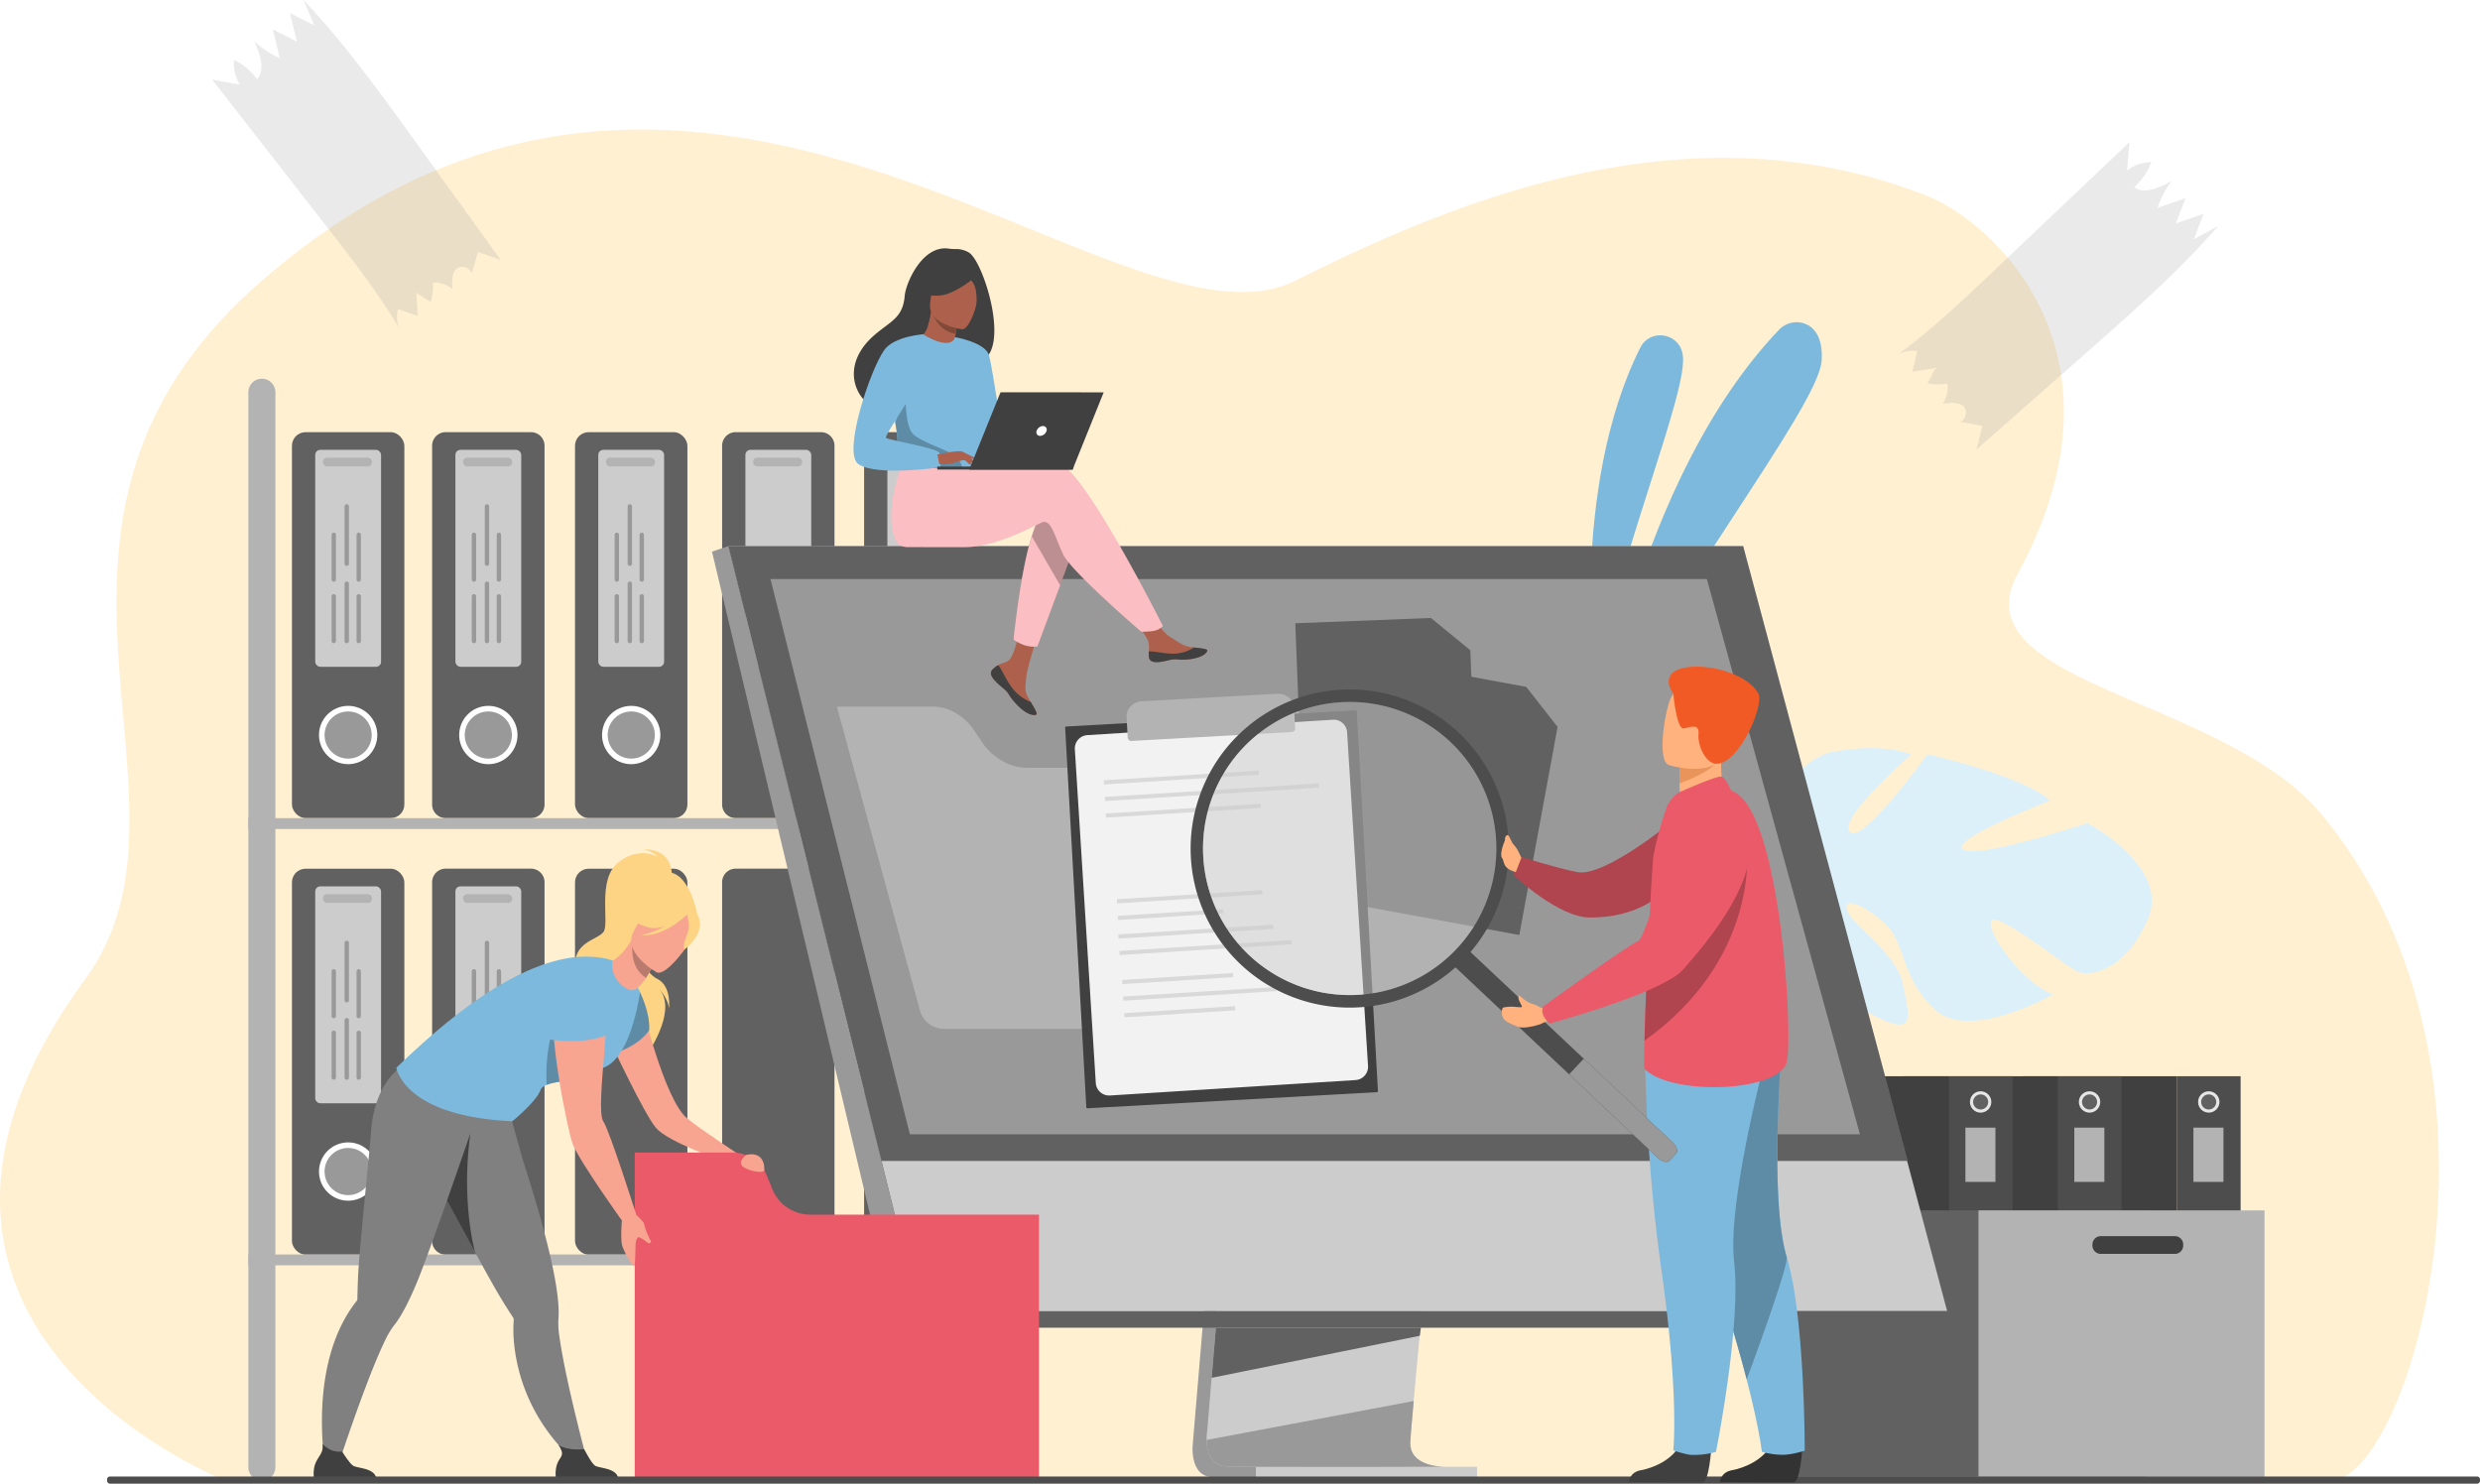 <svg xmlns="http://www.w3.org/2000/svg" viewBox="0 0 1556.55 931.25"><defs><style>.aff548da-e336-4df6-96f6-ead845c1b8de{fill:#fff0d2;}.b3209590-081a-4a0d-87e2-f8002be58ef2{fill:#7db9dc;}.b825889a-1e57-478c-8137-fc5d2b822cdb{fill:#616161;}.b5c16a70-2d3b-4c7f-8c32-c7c79e21e3db,.ebc68150-13e4-4a1e-803e-f1cee009debf{fill:#999;}.fb40f69c-d3f6-40b0-aed1-ce29791cfb20{fill:#fff;}.b175cb71-196e-4c65-b889-d397ca6631ed,.f84696aa-dc84-4177-89f2-6bde222aa187{fill:#ccc;}.af46e22b-b070-414e-936e-773a45267180{fill:#b3b3b3;}.a4527643-940c-49a9-8254-5bface9fadfb{fill:#dcf0fa;}.bda88bda-dbe0-4ecc-8e94-2f3ee21e516b{fill:#4d4d4d;}.acf366d0-7e12-45fb-81e0-51090b5c35a5{fill:#404040;}.bf311bfc-bc9e-4346-95a9-037615283554{fill:#e6e6e6;}.b1c398fd-b332-46be-8db0-edbd4879ab04{fill:#fcd484;}.e57fa15c-2a1e-41af-bfe4-a96eca284276{fill:#f7a491;}.a6fa1c9e-5fa3-4a6a-aaaf-725c96ac1a77{fill:#eb5a69;}.ec23a032-875c-4428-9729-8fcf6c16cc49{fill:gray;}.a8c8407e-0f41-48dc-8939-7564bb0d9119{fill:#5e8ba5;}.e167e206-fbca-40af-9723-c92c5d5deb68{fill:#b97b6d;}.aaa4ee62-0b36-486e-b407-9310cfc8ef1c{fill:#ad614c;}.a3b8d9b2-d584-400d-97ca-77d7bd4b641b{fill:#bc8f92;}.b2fd6c08-d044-4a2f-b4ae-1e760f6ca769{fill:#fabec3;}.a3afa01a-e47b-4e5c-806d-e5ae0d0e0675{fill:#824939;}.ea8c0784-67a3-4595-9554-69e1fe0cdef6{fill:#f2f2f2;}.b81c4870-7e94-4f1d-bc50-2071772dc743{fill:#d9d9d9;}.ec33e3f8-2f58-4dd1-8b02-c7107935cde2{fill:#b0444f;}.b81e2b12-b01f-41b0-8fba-3f55f6eb1bc1{fill:#333;}.ad8de2cb-ac25-42e6-b1d3-56892bd8ab07{fill:#ffb27d;}.aa344dcd-1f4b-4735-88ec-64eabf58ff87{fill:#e8945b;}.bedcf4ba-cbb4-4900-b518-ba50b8734dcd{fill:#f15a24;}.b175cb71-196e-4c65-b889-d397ca6631ed{opacity:0.5;}.ebc68150-13e4-4a1e-803e-f1cee009debf{opacity:0.2;}</style></defs><g id="a8ad8ad9-7f5c-4e4a-8c3a-39e513d62ebc" data-name="Ebene 2"><g id="a53df0c4-c4fa-4027-aa4e-3df6843d78f7" data-name="Ebene 4"><path class="aff548da-e336-4df6-96f6-ead845c1b8de" d="M1462.69,929.36c-82.82,0-1326.13.3-1326.83-1.86l-.12-.27a1.49,1.49,0,0,1-.12-.4c-.46-1.08-239.41-97.33-81.9-312.63,82.55-112.83-64.82-285.58,110.64-438,275-238.86,537.34,55.35,648.56,0,93.49-46.52,243.72-113.19,396.21-53.41,41.9,16.43,132.64,98.82,57.29,237.38C1228.77,429.41,1395.84,437.44,1457,511,1590,671.2,1512.21,929.36,1462.69,929.36Z"></path><path class="b3209590-081a-4a0d-87e2-f8002be58ef2" d="M1000.83,433.65s-16-126.47,28.69-215.46c5.93-11.82,23.48-9.61,26.42,3.29,0,.21.09.43.14.65C1060.73,244.24,1013.31,354.23,1000.83,433.65Z"></path><path class="b3209590-081a-4a0d-87e2-f8002be58ef2" d="M1002,470.71S1026.38,301.57,1116.56,207c5.5-5.77,14.72-6.47,20.69-1.19,3.88,3.44,6.78,9.6,6.1,20.52C1141.55,255.43,1044.76,376.11,1002,470.71Z"></path><rect class="b825889a-1e57-478c-8137-fc5d2b822cdb" x="183.24" y="271.27" width="70.55" height="242.23" rx="8.52" transform="translate(437.03 784.76) rotate(180)"></rect><path class="b5c16a70-2d3b-4c7f-8c32-c7c79e21e3db" d="M235.05,461.25a16.54,16.54,0,1,0-16.54,16.54A16.53,16.53,0,0,0,235.05,461.25Z"></path><path class="fb40f69c-d3f6-40b0-aed1-ce29791cfb20" d="M218.51,479.63a18.29,18.29,0,1,1,18.29-18.28A18.3,18.3,0,0,1,218.51,479.63Zm0-33.07a14.79,14.79,0,1,0,14.79,14.79A14.8,14.8,0,0,0,218.51,446.56Z"></path><rect class="f84696aa-dc84-4177-89f2-6bde222aa187" x="197.84" y="282.35" width="41.32" height="136.16" rx="3.15" transform="translate(437.01 700.86) rotate(180)"></rect><rect class="af46e22b-b070-414e-936e-773a45267180" x="202.69" y="287.28" width="30.79" height="5.46" rx="2.51" transform="translate(436.17 580.02) rotate(180)"></rect><path class="b5c16a70-2d3b-4c7f-8c32-c7c79e21e3db" d="M223.78,374.29v28.07a1.36,1.36,0,0,0,1.37,1.36h0a1.36,1.36,0,0,0,1.36-1.36V374.29a1.36,1.36,0,0,0-1.36-1.36h0A1.36,1.36,0,0,0,223.78,374.29Z"></path><path class="b5c16a70-2d3b-4c7f-8c32-c7c79e21e3db" d="M223.78,335.68v28.07a1.36,1.36,0,0,0,1.37,1.36h0a1.36,1.36,0,0,0,1.36-1.36V335.68a1.36,1.36,0,0,0-1.36-1.36h0A1.36,1.36,0,0,0,223.78,335.68Z"></path><path class="b5c16a70-2d3b-4c7f-8c32-c7c79e21e3db" d="M208.13,374.29v28.07a1.36,1.36,0,0,0,1.36,1.36h0a1.37,1.37,0,0,0,1.37-1.36V374.29a1.37,1.37,0,0,0-1.37-1.36h0A1.36,1.36,0,0,0,208.13,374.29Z"></path><path class="b5c16a70-2d3b-4c7f-8c32-c7c79e21e3db" d="M208.13,335.68v28.07a1.36,1.36,0,0,0,1.36,1.36h0a1.37,1.37,0,0,0,1.37-1.36V335.68a1.37,1.37,0,0,0-1.37-1.36h0A1.36,1.36,0,0,0,208.13,335.68Z"></path><path class="b5c16a70-2d3b-4c7f-8c32-c7c79e21e3db" d="M216.27,366.37v36a1.36,1.36,0,0,0,1.37,1.36h0a1.36,1.36,0,0,0,1.36-1.36v-36a1.36,1.36,0,0,0-1.36-1.36h0A1.36,1.36,0,0,0,216.27,366.37Z"></path><path class="b5c16a70-2d3b-4c7f-8c32-c7c79e21e3db" d="M216.27,317.83v36a1.36,1.36,0,0,0,1.37,1.36h0a1.36,1.36,0,0,0,1.36-1.36v-36a1.36,1.36,0,0,0-1.36-1.36h0A1.36,1.36,0,0,0,216.27,317.83Z"></path><path class="b825889a-1e57-478c-8137-fc5d2b822cdb" d="M279.75,271.27h53.5a8.53,8.53,0,0,1,8.53,8.53V505a8.52,8.52,0,0,1-8.52,8.52h-53.5a8.53,8.53,0,0,1-8.53-8.53V279.79A8.53,8.53,0,0,1,279.75,271.27Z" transform="translate(613 784.76) rotate(180)"></path><path class="b5c16a70-2d3b-4c7f-8c32-c7c79e21e3db" d="M323,461.25a16.54,16.54,0,1,0-16.54,16.54A16.54,16.54,0,0,0,323,461.25Z"></path><path class="fb40f69c-d3f6-40b0-aed1-ce29791cfb20" d="M306.5,479.63a18.29,18.29,0,1,1,18.29-18.28A18.31,18.31,0,0,1,306.5,479.63Zm0-33.07a14.79,14.79,0,1,0,14.78,14.79A14.81,14.81,0,0,0,306.5,446.56Z"></path><rect class="f84696aa-dc84-4177-89f2-6bde222aa187" x="285.83" y="282.35" width="41.32" height="136.16" rx="3.15" transform="translate(612.98 700.86) rotate(180)"></rect><rect class="af46e22b-b070-414e-936e-773a45267180" x="290.67" y="287.28" width="30.79" height="5.46" rx="2.51" transform="translate(612.14 580.02) rotate(180)"></rect><path class="b5c16a70-2d3b-4c7f-8c32-c7c79e21e3db" d="M311.77,374.29v28.07a1.36,1.36,0,0,0,1.36,1.36h0a1.36,1.36,0,0,0,1.37-1.36V374.29a1.36,1.36,0,0,0-1.37-1.36h0A1.36,1.36,0,0,0,311.77,374.29Z"></path><path class="b5c16a70-2d3b-4c7f-8c32-c7c79e21e3db" d="M311.77,335.68v28.07a1.36,1.36,0,0,0,1.36,1.36h0a1.36,1.36,0,0,0,1.37-1.36V335.68a1.36,1.36,0,0,0-1.37-1.36h0A1.36,1.36,0,0,0,311.77,335.68Z"></path><path class="b5c16a70-2d3b-4c7f-8c32-c7c79e21e3db" d="M296.11,374.29v28.07a1.36,1.36,0,0,0,1.37,1.36h0a1.36,1.36,0,0,0,1.36-1.36V374.29a1.36,1.36,0,0,0-1.36-1.36h0A1.36,1.36,0,0,0,296.11,374.29Z"></path><path class="b5c16a70-2d3b-4c7f-8c32-c7c79e21e3db" d="M296.11,335.68v28.07a1.36,1.36,0,0,0,1.37,1.36h0a1.36,1.36,0,0,0,1.36-1.36V335.68a1.36,1.36,0,0,0-1.36-1.36h0A1.36,1.36,0,0,0,296.11,335.68Z"></path><path class="b5c16a70-2d3b-4c7f-8c32-c7c79e21e3db" d="M304.26,366.37v36a1.36,1.36,0,0,0,1.36,1.36h0a1.36,1.36,0,0,0,1.37-1.36v-36a1.36,1.36,0,0,0-1.37-1.36h0A1.36,1.36,0,0,0,304.26,366.37Z"></path><path class="b5c16a70-2d3b-4c7f-8c32-c7c79e21e3db" d="M304.26,317.83v36a1.36,1.36,0,0,0,1.36,1.36h0a1.36,1.36,0,0,0,1.37-1.36v-36a1.36,1.36,0,0,0-1.37-1.36h0A1.36,1.36,0,0,0,304.26,317.83Z"></path><rect class="b825889a-1e57-478c-8137-fc5d2b822cdb" x="360.89" y="271.27" width="70.55" height="242.23" rx="8.52" transform="translate(792.34 784.76) rotate(180)"></rect><path class="b5c16a70-2d3b-4c7f-8c32-c7c79e21e3db" d="M412.7,461.25a16.54,16.54,0,1,0-16.53,16.54A16.53,16.53,0,0,0,412.7,461.25Z"></path><path class="fb40f69c-d3f6-40b0-aed1-ce29791cfb20" d="M396.17,479.63a18.29,18.29,0,1,1,18.29-18.28A18.31,18.31,0,0,1,396.17,479.63Zm0-33.07A14.79,14.79,0,1,0,411,461.35,14.81,14.81,0,0,0,396.17,446.56Z"></path><rect class="f84696aa-dc84-4177-89f2-6bde222aa187" x="375.5" y="282.35" width="41.32" height="136.16" rx="3.15" transform="translate(792.32 700.86) rotate(180)"></rect><rect class="af46e22b-b070-414e-936e-773a45267180" x="380.34" y="287.28" width="30.79" height="5.46" rx="2.51" transform="translate(791.48 580.02) rotate(180)"></rect><path class="b5c16a70-2d3b-4c7f-8c32-c7c79e21e3db" d="M401.44,374.29v28.07a1.36,1.36,0,0,0,1.36,1.36h0a1.36,1.36,0,0,0,1.37-1.36V374.29a1.36,1.36,0,0,0-1.37-1.36h0A1.36,1.36,0,0,0,401.44,374.29Z"></path><path class="b5c16a70-2d3b-4c7f-8c32-c7c79e21e3db" d="M401.44,335.68v28.07a1.36,1.36,0,0,0,1.36,1.36h0a1.36,1.36,0,0,0,1.37-1.36V335.68a1.36,1.36,0,0,0-1.37-1.36h0A1.36,1.36,0,0,0,401.44,335.68Z"></path><path class="b5c16a70-2d3b-4c7f-8c32-c7c79e21e3db" d="M385.78,374.29v28.07a1.36,1.36,0,0,0,1.37,1.36h0a1.36,1.36,0,0,0,1.36-1.36V374.29a1.36,1.36,0,0,0-1.36-1.36h0A1.36,1.36,0,0,0,385.78,374.29Z"></path><path class="b5c16a70-2d3b-4c7f-8c32-c7c79e21e3db" d="M385.78,335.68v28.07a1.36,1.36,0,0,0,1.37,1.36h0a1.36,1.36,0,0,0,1.36-1.36V335.68a1.36,1.36,0,0,0-1.36-1.36h0A1.36,1.36,0,0,0,385.78,335.68Z"></path><path class="b5c16a70-2d3b-4c7f-8c32-c7c79e21e3db" d="M393.93,366.37v36a1.36,1.36,0,0,0,1.36,1.36h0a1.36,1.36,0,0,0,1.37-1.36v-36a1.36,1.36,0,0,0-1.37-1.36h0A1.36,1.36,0,0,0,393.93,366.37Z"></path><path class="b5c16a70-2d3b-4c7f-8c32-c7c79e21e3db" d="M393.93,317.83v36a1.36,1.36,0,0,0,1.36,1.36h0a1.36,1.36,0,0,0,1.37-1.36v-36a1.36,1.36,0,0,0-1.37-1.36h0A1.36,1.36,0,0,0,393.93,317.83Z"></path><path class="b825889a-1e57-478c-8137-fc5d2b822cdb" d="M461.76,271.27h53.5a8.53,8.53,0,0,1,8.53,8.53V505a8.52,8.52,0,0,1-8.52,8.52h-53.5a8.52,8.52,0,0,1-8.52-8.52V279.79A8.52,8.52,0,0,1,461.76,271.27Z" transform="translate(977.02 784.76) rotate(180)"></path><rect class="f84696aa-dc84-4177-89f2-6bde222aa187" x="467.84" y="282.35" width="41.32" height="136.16" rx="3.15" transform="translate(977.01 700.86) rotate(180)"></rect><rect class="af46e22b-b070-414e-936e-773a45267180" x="472.69" y="287.28" width="30.79" height="5.46" rx="2.51" transform="translate(976.17 580.02) rotate(180)"></rect><path class="b825889a-1e57-478c-8137-fc5d2b822cdb" d="M550.88,271.27h53.5a8.53,8.53,0,0,1,8.53,8.53V505a8.52,8.52,0,0,1-8.52,8.52h-53.5a8.53,8.53,0,0,1-8.53-8.53V279.79A8.52,8.52,0,0,1,550.88,271.27Z" transform="translate(1155.26 784.76) rotate(180)"></path><rect class="f84696aa-dc84-4177-89f2-6bde222aa187" x="556.96" y="282.35" width="41.32" height="136.16" rx="3.15" transform="translate(1155.24 700.86) rotate(180)"></rect><rect class="af46e22b-b070-414e-936e-773a45267180" x="561.8" y="287.28" width="30.79" height="5.46" rx="2.51" transform="translate(1154.4 580.02) rotate(180)"></rect><rect class="b825889a-1e57-478c-8137-fc5d2b822cdb" x="183.24" y="545.25" width="70.55" height="242.23" rx="8.52" transform="translate(437.03 1332.73) rotate(180)"></rect><path class="b5c16a70-2d3b-4c7f-8c32-c7c79e21e3db" d="M235.05,735.23a16.54,16.54,0,1,0-16.54,16.54A16.53,16.53,0,0,0,235.05,735.23Z"></path><path class="fb40f69c-d3f6-40b0-aed1-ce29791cfb20" d="M218.51,753.62a18.29,18.29,0,1,1,18.29-18.29A18.31,18.31,0,0,1,218.51,753.62Zm0-33.08a14.79,14.79,0,1,0,14.79,14.79A14.8,14.8,0,0,0,218.51,720.54Z"></path><rect class="f84696aa-dc84-4177-89f2-6bde222aa187" x="197.84" y="556.33" width="41.32" height="136.16" rx="3.15" transform="translate(437.01 1248.82) rotate(180)"></rect><rect class="af46e22b-b070-414e-936e-773a45267180" x="202.69" y="561.26" width="30.79" height="5.46" rx="2.51" transform="translate(436.17 1127.98) rotate(180)"></rect><path class="b5c16a70-2d3b-4c7f-8c32-c7c79e21e3db" d="M223.78,648.28v28.06a1.37,1.37,0,0,0,1.37,1.37h0a1.37,1.37,0,0,0,1.36-1.37V648.28a1.36,1.36,0,0,0-1.36-1.37h0A1.37,1.37,0,0,0,223.78,648.28Z"></path><path class="b5c16a70-2d3b-4c7f-8c32-c7c79e21e3db" d="M223.78,609.66v28.07a1.37,1.37,0,0,0,1.37,1.37h0a1.37,1.37,0,0,0,1.36-1.37V609.66a1.36,1.36,0,0,0-1.36-1.36h0A1.36,1.36,0,0,0,223.78,609.66Z"></path><path class="b5c16a70-2d3b-4c7f-8c32-c7c79e21e3db" d="M208.13,648.28v28.06a1.37,1.37,0,0,0,1.36,1.37h0a1.38,1.38,0,0,0,1.37-1.37V648.28a1.37,1.37,0,0,0-1.37-1.37h0A1.36,1.36,0,0,0,208.13,648.28Z"></path><path class="b5c16a70-2d3b-4c7f-8c32-c7c79e21e3db" d="M208.13,609.66v28.07a1.37,1.37,0,0,0,1.36,1.37h0a1.38,1.38,0,0,0,1.37-1.37V609.66a1.37,1.37,0,0,0-1.37-1.36h0A1.36,1.36,0,0,0,208.13,609.66Z"></path><path class="b5c16a70-2d3b-4c7f-8c32-c7c79e21e3db" d="M216.27,640.36v36a1.37,1.37,0,0,0,1.37,1.37h0a1.37,1.37,0,0,0,1.36-1.37v-36a1.36,1.36,0,0,0-1.36-1.37h0A1.37,1.37,0,0,0,216.27,640.36Z"></path><path class="b5c16a70-2d3b-4c7f-8c32-c7c79e21e3db" d="M216.27,591.81v36a1.36,1.36,0,0,0,1.37,1.36h0A1.36,1.36,0,0,0,219,627.8v-36a1.36,1.36,0,0,0-1.36-1.36h0A1.36,1.36,0,0,0,216.27,591.81Z"></path><path class="b825889a-1e57-478c-8137-fc5d2b822cdb" d="M279.75,545.25h53.5a8.53,8.53,0,0,1,8.53,8.53V779a8.52,8.52,0,0,1-8.52,8.52h-53.5a8.53,8.53,0,0,1-8.53-8.53V553.77A8.52,8.52,0,0,1,279.75,545.25Z" transform="translate(613 1332.73) rotate(180)"></path><path class="b5c16a70-2d3b-4c7f-8c32-c7c79e21e3db" d="M323,735.23a16.54,16.54,0,1,0-16.54,16.54A16.54,16.54,0,0,0,323,735.23Z"></path><path class="fb40f69c-d3f6-40b0-aed1-ce29791cfb20" d="M306.5,753.62a18.29,18.29,0,1,1,18.29-18.29A18.32,18.32,0,0,1,306.5,753.62Zm0-33.08a14.79,14.79,0,1,0,14.78,14.79A14.81,14.81,0,0,0,306.5,720.54Z"></path><rect class="f84696aa-dc84-4177-89f2-6bde222aa187" x="285.83" y="556.33" width="41.32" height="136.16" rx="3.15" transform="translate(612.98 1248.82) rotate(180)"></rect><rect class="af46e22b-b070-414e-936e-773a45267180" x="290.67" y="561.26" width="30.79" height="5.46" rx="2.51" transform="translate(612.14 1127.98) rotate(180)"></rect><path class="b5c16a70-2d3b-4c7f-8c32-c7c79e21e3db" d="M311.77,648.28v28.06a1.37,1.37,0,0,0,1.36,1.37h0a1.37,1.37,0,0,0,1.37-1.37V648.28a1.37,1.37,0,0,0-1.37-1.37h0A1.36,1.36,0,0,0,311.77,648.28Z"></path><path class="b5c16a70-2d3b-4c7f-8c32-c7c79e21e3db" d="M311.77,609.66v28.07a1.37,1.37,0,0,0,1.36,1.37h0a1.37,1.37,0,0,0,1.37-1.37V609.66a1.36,1.36,0,0,0-1.37-1.36h0A1.36,1.36,0,0,0,311.77,609.66Z"></path><path class="b5c16a70-2d3b-4c7f-8c32-c7c79e21e3db" d="M296.11,648.28v28.06a1.37,1.37,0,0,0,1.37,1.37h0a1.37,1.37,0,0,0,1.36-1.37V648.28a1.36,1.36,0,0,0-1.36-1.37h0A1.37,1.37,0,0,0,296.11,648.28Z"></path><path class="b5c16a70-2d3b-4c7f-8c32-c7c79e21e3db" d="M296.11,609.66v28.07a1.37,1.37,0,0,0,1.37,1.37h0a1.37,1.37,0,0,0,1.36-1.37V609.66a1.36,1.36,0,0,0-1.36-1.36h0A1.36,1.36,0,0,0,296.11,609.66Z"></path><path class="b5c16a70-2d3b-4c7f-8c32-c7c79e21e3db" d="M304.26,640.36v36a1.37,1.37,0,0,0,1.36,1.37h0a1.37,1.37,0,0,0,1.37-1.37v-36a1.37,1.37,0,0,0-1.37-1.37h0A1.36,1.36,0,0,0,304.26,640.36Z"></path><path class="b5c16a70-2d3b-4c7f-8c32-c7c79e21e3db" d="M304.26,591.81v36a1.36,1.36,0,0,0,1.36,1.36h0A1.36,1.36,0,0,0,307,627.8v-36a1.36,1.36,0,0,0-1.37-1.36h0A1.36,1.36,0,0,0,304.26,591.81Z"></path><rect class="b825889a-1e57-478c-8137-fc5d2b822cdb" x="360.89" y="545.25" width="70.55" height="242.23" rx="8.52" transform="translate(792.34 1332.73) rotate(180)"></rect><path class="b825889a-1e57-478c-8137-fc5d2b822cdb" d="M461.76,545.25h53.5a8.53,8.53,0,0,1,8.53,8.53V779a8.52,8.52,0,0,1-8.52,8.52h-53.5a8.52,8.52,0,0,1-8.52-8.52V553.77a8.52,8.52,0,0,1,8.52-8.52Z" transform="translate(977.02 1332.73) rotate(180)"></path><path class="b825889a-1e57-478c-8137-fc5d2b822cdb" d="M550.88,545.25h53.5a8.53,8.53,0,0,1,8.53,8.53V779a8.52,8.52,0,0,1-8.52,8.52h-53.5a8.53,8.53,0,0,1-8.53-8.53V553.77A8.52,8.52,0,0,1,550.88,545.25Z" transform="translate(1155.26 1332.73) rotate(180)"></path><path class="af46e22b-b070-414e-936e-773a45267180" d="M164.36,929.38h0a8.49,8.49,0,0,1-8.48-8.49V246.2a8.48,8.48,0,0,1,8.48-8.48h0a8.47,8.47,0,0,1,8.48,8.48V920.89A8.48,8.48,0,0,1,164.36,929.38Z"></path><rect class="af46e22b-b070-414e-936e-773a45267180" x="155.88" y="513.53" width="490.1" height="6.81" transform="translate(801.86 1033.86) rotate(180)"></rect><rect class="af46e22b-b070-414e-936e-773a45267180" x="155.88" y="787.37" width="520.53" height="6.81" transform="translate(832.29 1581.55) rotate(180)"></rect><path class="a4527643-940c-49a9-8254-5bface9fadfb" d="M1199.58,473.56S1153,514,1161,522.21s48.68-48.81,48.68-48.81,61,13.73,77,29.14c0,0-64.16,24.72-54.33,30.68s77.8-16.64,77.8-16.64,51.94,27.48,38,60.08-36.36,36.73-44.4,33.09-50.66-38.3-54-31.82,18.68,38.45,38.89,46.27c0,0-52.89,30-74.6,9.16s-17.48-41.13-31.13-53.77-27.38-17.13-23.21-7.46,30.86,26.53,34.7,45.81,8.47,33-16.88,20.17-62.29-46.6-56.83-69.58c.24-1,.46-1.95.68-2.87a10.93,10.93,0,0,0-.68,2.87c-5.89-.84-20.78,5.58-31.77,10.85-1.75,1-4.3,2.26-7.88,3.9h0c-1.55.79-2.81,1.44-3.68,1.9-22.93,13.15-45.16,49.59-45.16,49.59l-5.65-2.43c16.19-41.66,56.08-54.82,56.08-54.82,29-12.51,43.52-32,43.52-32s-23.35-56.7,21.47-73.08C1147.65,472.47,1178.81,465.3,1199.58,473.56Z"></path><rect class="bda88bda-dbe0-4ecc-8e94-2f3ee21e516b" x="1366.22" y="675.51" width="40.07" height="129.29" transform="translate(2772.52 1480.3) rotate(180)"></rect><rect class="acf366d0-7e12-45fb-81e0-51090b5c35a5" x="1269.57" y="675.51" width="96.65" height="129.29" transform="translate(2635.8 1480.3) rotate(180)"></rect><path class="bf311bfc-bc9e-4346-95a9-037615283554" d="M1393,691.65a6.69,6.69,0,1,0-6.69,6.69A6.7,6.7,0,0,0,1393,691.65Z"></path><path class="b825889a-1e57-478c-8137-fc5d2b822cdb" d="M1391,691.65a4.73,4.73,0,1,0-4.73,4.73A4.73,4.73,0,0,0,1391,691.65Z"></path><rect class="af46e22b-b070-414e-936e-773a45267180" x="1376.69" y="707.77" width="18.85" height="34.05" transform="translate(2772.22 1449.59) rotate(180)"></rect><rect class="bda88bda-dbe0-4ecc-8e94-2f3ee21e516b" x="1291.46" y="675.51" width="40.08" height="129.29" transform="translate(2622.99 1480.3) rotate(180)"></rect><rect class="acf366d0-7e12-45fb-81e0-51090b5c35a5" x="1194.81" y="675.51" width="96.64" height="129.29" transform="translate(2486.27 1480.3) rotate(180)"></rect><path class="bf311bfc-bc9e-4346-95a9-037615283554" d="M1318.18,691.65a6.69,6.69,0,1,0-6.68,6.69A6.69,6.69,0,0,0,1318.18,691.65Z"></path><path class="b825889a-1e57-478c-8137-fc5d2b822cdb" d="M1316.23,691.65a4.73,4.73,0,1,0-4.73,4.73A4.73,4.73,0,0,0,1316.23,691.65Z"></path><rect class="af46e22b-b070-414e-936e-773a45267180" x="1301.92" y="707.77" width="18.85" height="34.05" transform="translate(2622.7 1449.59) rotate(180)"></rect><rect class="bda88bda-dbe0-4ecc-8e94-2f3ee21e516b" x="1223.1" y="675.51" width="40.08" height="129.29" transform="translate(2486.27 1480.3) rotate(180)"></rect><rect class="acf366d0-7e12-45fb-81e0-51090b5c35a5" x="1126.45" y="675.51" width="96.64" height="129.29" transform="translate(2349.55 1480.3) rotate(180)"></rect><path class="bf311bfc-bc9e-4346-95a9-037615283554" d="M1249.82,691.65a6.69,6.69,0,1,0-6.68,6.69A6.69,6.69,0,0,0,1249.82,691.65Z"></path><path class="b825889a-1e57-478c-8137-fc5d2b822cdb" d="M1247.87,691.65a4.73,4.73,0,1,0-4.73,4.73A4.73,4.73,0,0,0,1247.87,691.65Z"></path><rect class="af46e22b-b070-414e-936e-773a45267180" x="1233.56" y="707.77" width="18.85" height="34.05" transform="translate(2485.98 1449.59) rotate(180)"></rect><rect class="b825889a-1e57-478c-8137-fc5d2b822cdb" x="1120.43" y="759.7" width="226.43" height="167.29" transform="translate(2467.29 1686.69) rotate(180)"></rect><rect class="af46e22b-b070-414e-936e-773a45267180" x="1241.77" y="759.7" width="179.53" height="167.29" transform="translate(2663.07 1686.69) rotate(180)"></rect><path class="acf366d0-7e12-45fb-81e0-51090b5c35a5" d="M1318.52,775.86H1365a5.23,5.23,0,0,1,5.23,5.23v.68A5.24,5.24,0,0,1,1365,787h-46.5a5.23,5.23,0,0,1-5.23-5.23v-.68A5.23,5.23,0,0,1,1318.52,775.86Z" transform="translate(2683.54 1562.87) rotate(180)"></path><path class="b5c16a70-2d3b-4c7f-8c32-c7c79e21e3db" d="M779.37,541.06,748.74,905.14s-3.2,22.07,13.21,22.11c27,.06,134.35,0,134.35,0s-20.31-4.6-20.07-14.93C876.52,900.13,912,537.61,912,537.61Z"></path><path class="f84696aa-dc84-4177-89f2-6bde222aa187" d="M906.41,920.63c-5.31,0-109.25.19-135.53-.15-11.46-.14-13.47-10.18-13.56-16.68a32,32,0,0,1,.35-5.42l.79-9.46,2-24.12,1.8-21.31,2.3-27.38L766.53,793l21.76-258.7,132.65-3.44S906,682.56,895.41,793c-1.18,12.31-2.3,24.11-3.34,35.12-.33,3.52-.66,6.95-1,10.3-1,10.45-1.88,20-2.66,28.52-.41,4.46-.79,8.61-1.13,12.41-1.35,14.89-2.14,24.41-2.15,26.21a15.23,15.23,0,0,0,.25,3C887.59,920.1,904.41,920.63,906.41,920.63Z"></path><polygon class="f84696aa-dc84-4177-89f2-6bde222aa187" points="457.21 342.78 531.79 642.37 542 683.4 576.74 822.95 1222.12 822.95 1094.08 342.78 457.21 342.78"></polygon><polygon class="b5c16a70-2d3b-4c7f-8c32-c7c79e21e3db" points="457.2 342.78 446.87 346.22 563 833.37 576.74 822.95 457.2 342.78"></polygon><polygon class="b825889a-1e57-478c-8137-fc5d2b822cdb" points="563 833.37 1204.41 833.37 1222.12 822.95 576.74 822.95 563 833.37"></polygon><rect class="f84696aa-dc84-4177-89f2-6bde222aa187" x="788.24" y="920.63" width="138.88" height="6.6" transform="translate(1715.36 1847.86) rotate(180)"></rect><polygon class="b825889a-1e57-478c-8137-fc5d2b822cdb" points="891.82 833.37 891.1 838.41 760.49 864.8 762.29 843.49 763.14 833.37 891.82 833.37"></polygon><path class="b5c16a70-2d3b-4c7f-8c32-c7c79e21e3db" d="M906.41,920.63c-5.31,0-109.25.19-135.53-.15-11.46-.14-13.47-10.18-13.56-16.68l130-24.46c-1.35,14.89-2.14,24.41-2.15,26.21a15.23,15.23,0,0,0,.25,3C887.59,920.1,904.41,920.63,906.41,920.63Z"></path><polygon class="b825889a-1e57-478c-8137-fc5d2b822cdb" points="457.2 342.78 1094.08 342.78 1197.42 728.68 553.27 728.68 457.2 342.78"></polygon><polygon class="b5c16a70-2d3b-4c7f-8c32-c7c79e21e3db" points="1167.38 711.96 571.07 711.96 549.76 627.07 541.51 594.23 538.15 580.83 516.25 493.59 515.12 489.05 503.54 442.94 498.36 422.31 493.94 404.71 490.34 390.35 483.58 363.45 1071.3 363.45 1078.72 390.35 1082.67 404.71 1087.53 422.31 1093.21 442.94 1130.69 578.87 1130.69 578.87 1133.86 590.39 1135.34 595.74 1161.21 689.58 1167.38 711.96"></polygon><path class="b1c398fd-b332-46be-8db0-edbd4879ab04" d="M421.65,550.09s1.55-17-17.39-17c0,0,5.74,1.56,8.71,4.67,0,0-12.08-7.09-25.22,3.81s-5,38.22-9,43.41-19.56,6.23-17.66,23,49.4,37.79,46.35,51.67c0,0,18.62-27.37,5.31-39.86,0,0,6.49,6.11,7.15,13.38,0,0,1.76-14.18-7.27-18.72-8-4-14.53-18.7-13.83-21.32S421.65,550.09,421.65,550.09Z"></path><path class="e57fa15c-2a1e-41af-bfe4-a96eca284276" d="M403,631.48s14.15,58.53,28,70.23c8.35,7,33.17,23.17,33.17,23.17l-10.32,3.75S419.46,717,411.75,707.94s-28.81-54.47-28.81-54.47Z"></path><path class="a6fa1c9e-5fa3-4a6a-aaaf-725c96ac1a77" d="M484.7,746.28,481.37,738a23.36,23.36,0,0,0-21.66-14.6H398.38V928.52H652.11V762.36H508.53A25.71,25.71,0,0,1,484.7,746.28Z"></path><path class="ec23a032-875c-4428-9729-8fcf6c16cc49" d="M270,734.31c.12.22.25.46.39.69,3.09,5.38,10.19,18.56,18,33,3.7,6.85,7.57,14,11.25,20.68,6.33,11.58,12.09,21.88,15.45,27.33s5.94,9.43,7,11h0a2.64,2.64,0,0,1,.33,1.61,83.58,83.58,0,0,0,.22,14.51c4.72,46.95,36.37,72.11,36.37,72.11l9.42,1.39s-13.32-49.35-17.25-77.25a53.89,53.89,0,0,1-.72-11.06c.7-7.27-.59-17.94-3-30.19-4.35-21.77-12.32-48.49-19.25-69.88-.44-1.37-13.68-49.25-13.68-49.25-11.11,9.71-51.63,13.71-51.63,13.71S256,709.4,270,734.31Z"></path><path class="acf366d0-7e12-45fb-81e0-51090b5c35a5" d="M388.2,928.52H348.92s-.94-6,1.11-10.53c2-4.36,4.77-4.5.36-11.33,2.49,2.57,10.52,3.63,16.2,2.87.69,1.12,4.48,8.69,6.81,10.36C376,921.74,387.41,921.08,388.2,928.52Z"></path><path class="acf366d0-7e12-45fb-81e0-51090b5c35a5" d="M270,734.31c.12.22.25.46.39.69,3.09,5.38,19.84,36.31,27.66,50.73-9.07-37.29-2.76-74.58-2.76-74.58Z"></path><path class="b1c398fd-b332-46be-8db0-edbd4879ab04" d="M416.29,547.71c.26-1-22.44,10.25-23.59,11.53-10.64,11.81-7.61,27.21-1.51,27.36,3.9.1,3.14,6.59,3.14,6.59l43.52-18.41S432.61,544.23,416.29,547.71Z"></path><path class="a8c8407e-0f41-48dc-8939-7564bb0d9119" d="M401.67,622.69s6.62,13.22,5.79,24c0,0-8,12.6-28.69,15.79C378.77,662.44,396.58,622.68,401.67,622.69Z"></path><path class="ec23a032-875c-4428-9729-8fcf6c16cc49" d="M300.65,695.62l.13-7.35c-14.63,1.85-50.47-17.49-50.47-17.49S235,681,232.9,710.05c-1,14.2-7.5,74.25-8.21,92.18-.26,6.5-.35,11.13-.38,13v0a2.56,2.56,0,0,1-.62,1.51,83.37,83.37,0,0,0-7.93,12.16c-22.34,41.56-10.66,98-10.66,98l5.19-1.32s18.89-58.54,31.23-83.87a52.67,52.67,0,0,1,5.59-9.56c4.64-5.64,9.53-15.21,14.36-26.74C270.59,783.67,300.65,695.62,300.65,695.62Z"></path><path class="acf366d0-7e12-45fb-81e0-51090b5c35a5" d="M236.34,928.52H197.06s-.95-6,1.11-10.53c2-4.36,5-6.34,4.3-11.62,2.5,2.57,6.57,5.45,12.25,4.69.69,1.13,4.49,7.16,6.81,8.83C224.1,921.74,235.55,921.08,236.34,928.52Z"></path><path class="b3209590-081a-4a0d-87e2-f8002be58ef2" d="M376.12,670.88c-5.28.9.86,5.09-6.4,5.88-10.32,1.13-21,1.9-26.58,4.13-2,.81-3.4,1.81-3.82,3.1-2.42,7.28-17.76,19.79-17.76,19.79-68.41-3.11-72.81-33.6-72.81-33.6,44.39-43.12,82.16-66.62,113.38-69.53,7.59-.71,17.83.25,22.64,2.38,10.92,4.86,16.9,19.66,16.9,19.66S396.17,667.46,376.12,670.88Z"></path><path class="a8c8407e-0f41-48dc-8939-7564bb0d9119" d="M369.72,676.76c-10.32,1.13-21,1.9-26.58,4.13C340.86,646.77,357,621.11,357,621.11S367.46,663.85,369.72,676.76Z"></path><path class="e57fa15c-2a1e-41af-bfe4-a96eca284276" d="M378.64,615.34s-26-1.42-30.6,14.89,8.66,81.4,11.52,88.12C364.77,730.58,391,767,391,767l8.42-4.36s-16.9-53.33-20.68-58.61C372.85,695.76,386.41,622.43,378.64,615.34Z"></path><path class="e57fa15c-2a1e-41af-bfe4-a96eca284276" d="M399.45,762.65a37.31,37.31,0,0,1,3.92,4c1.75,2.13.21,2.9,5.23,12.57,0,0-.26,1.34-1.35,1.1s-4.87-4-6.81-3.73c0,0-1.39,1.14-1.54,4.93-.15,3.55-.16,11.39-.77,12.86s-5.13-6.17-7.35-11.7c-1.94-4.85,0-21.19,0-21.19Z"></path><path class="b3209590-081a-4a0d-87e2-f8002be58ef2" d="M342.92,652c.07.39,24.58,4.51,39.92-3.27,0,0,12.8-40.13-5.5-38.21s-29.14,7.69-29.6,16.45S342.92,652,342.92,652Z"></path><path class="e57fa15c-2a1e-41af-bfe4-a96eca284276" d="M384.18,605.84c.27,3.25.68,7.06,4.93,11.43,3.26,3.36,8,6,11.27,2.67a35.78,35.78,0,0,0,5.11-6.18c2.86-4.91,6.26-9.92,6.26-9.92L397.05,591l-.88-.77a37.44,37.44,0,0,1-10.95,12.43A3.43,3.43,0,0,0,384.18,605.84Z"></path><path class="e167e206-fbca-40af-9723-c92c5d5deb68" d="M411.75,603.84s-3.4,5-6.26,9.92c-9.13-5.63-9.14-17-8.44-22.81Z"></path><path class="e57fa15c-2a1e-41af-bfe4-a96eca284276" d="M412.16,610.29S390,598,397.87,584.25s10.36-24.52,24.86-17.22,14.21,14.11,12.69,19.32S418.13,613.15,412.16,610.29Z"></path><path class="b1c398fd-b332-46be-8db0-edbd4879ab04" d="M439.17,578.36c-1-6.08-4.11-6.66-6.26-6.25-8.2-13.56-21.59-8.27-21.59-8.27a30.16,30.16,0,0,1-17.48,10.51s2.57,4.79,13.18,7.75c3.24.91,6.92.36,10.47-.83a59.25,59.25,0,0,1-15.06,5.67c14,1.28,27.28-11.5,28.66-12.87.64,2,1.78,6.13,1.1,9.16-.92,4.12-4.58,11.58-2.35,12.55C429.84,595.78,440.69,587.48,439.17,578.36Z"></path><path class="e57fa15c-2a1e-41af-bfe4-a96eca284276" d="M468.27,724.91s-6.19,4.65-1.52,7.68,13,3.86,13,1.87C479.89,727.77,476.56,723,468.27,724.91Z"></path><path class="bda88bda-dbe0-4ecc-8e94-2f3ee21e516b" d="M69.06,926.74H1554.71a1.84,1.84,0,0,1,1.84,1.84v.81a1.85,1.85,0,0,1-1.85,1.85H69.06a1.85,1.85,0,0,1-1.85-1.85v-.81a1.85,1.85,0,0,1,1.85-1.85Z"></path><path class="af46e22b-b070-414e-936e-773a45267180" d="M616.54,466.05l-5.5-8.12c-5.9-8.71-15.91-14.41-25.3-14.41h-60.5l10.5,38.38L577.4,634.22a15.69,15.69,0,0,0,15.14,11.56H810.23a15.7,15.7,0,0,0,15.15-19.84L786,481.9H644.38C634,481.9,623,475.63,616.54,466.05Z"></path><path class="aaa4ee62-0b36-486e-b407-9310cfc8ef1c" d="M622.81,420.36a3.35,3.35,0,0,0-.6,3.59v0c.87,2.4,3.74,5.08,7.07,7.76l1.13.94.26.23.19.18c3.11,2.86,1.94,3.52,7.52,9.33,6.36,6.63,10.74,6.75,12,6.15,1-.52-1.09-4-3.46-8l-.35-.57-.94-1.59c-2.78-4.75-2.06-7-1.4-14.05.53-5.74,8.95-32.09,8.95-32.09L641,390.17s-3.68,21-7.73,24.21c-2.16,1.73-4.58,1.75-6.66,3l-.44.27A16.57,16.57,0,0,0,622.81,420.36Z"></path><path class="acf366d0-7e12-45fb-81e0-51090b5c35a5" d="M622.81,420.36a3.35,3.35,0,0,0-.6,3.59v0c1.06,2.4,3.86,5.07,7.08,7.73.42.35.79.67,1.12,1l.26.23.19.18c3.11,2.86,1.94,3.52,7.52,9.33,6.36,6.63,10.74,6.75,12,6.15,1-.52-1.09-4-3.46-8a27,27,0,0,1-11.34-8.36c-3.69-4.72-6.2-10.72-8.71-14.41l-.72-.14A16.57,16.57,0,0,0,622.81,420.36Z"></path><path class="aaa4ee62-0b36-486e-b407-9310cfc8ef1c" d="M721.16,412.77c.75,3.77,6.12,3.14,12.11,1.68s4.57.28,13.11-.67,11.12-4.12,11.38-5.39c.23-1.12-4-1.52-8.51-2l-1.71-.21c-5.1-.64-8.84-3.94-13.48-6.64-4.39-2.57-10.94-13-10.94-13l-11.71.92s6.14,9.33,8.51,13.38c1.4,2.39,1.33,5.55,1.15,8A14.89,14.89,0,0,0,721.16,412.77Z"></path><path class="acf366d0-7e12-45fb-81e0-51090b5c35a5" d="M733.27,414.45c6-1.47,4.57.28,13.11-.67s11.12-4.12,11.38-5.39c.23-1.12-4-1.52-8.51-2l0,.08a24.06,24.06,0,0,1-12.22,3.8c-5.79.14-11.92-1.52-15.92-1.46a14.89,14.89,0,0,0,.09,4C721.91,416.54,727.28,415.91,733.27,414.45Z"></path><path class="a3b8d9b2-d584-400d-97ca-77d7bd4b641b" d="M676.34,337.93l-11,29.43L651.1,405.79a23,23,0,0,1-7.59-.69,32.83,32.83,0,0,1-7.34-3.58s4-41.26,11.39-64.95c1.9-6.08,4-11,6.37-13.76C665.4,309.26,676.34,337.93,676.34,337.93Z"></path><path class="b2fd6c08-d044-4a2f-b4ae-1e760f6ca769" d="M665.23,291.18c-6.22-2-22.47,0-40.09,3.15a12,12,0,0,1-12.34-5.58h0l-44.35-3.48s-14.65,32.45-6.64,53.13c1.17,3,3.76,4.94,7.75,5h0s26.8.05,35.37.05c22.05,0,46.68-15.14,49.86-15.78,5.22-1,7.3,9.39,12.51,20.34s49,48.5,49,48.5,6.73.07,9.51-1a9.4,9.4,0,0,0,4.09-2.58S681.39,296.4,665.23,291.18Z"></path><path class="acf366d0-7e12-45fb-81e0-51090b5c35a5" d="M608.13,158.51a15.68,15.68,0,0,0-8.47-2.2,24.29,24.29,0,0,1-4.09-.25c-16.93-2.49-27.13,22.09-27.73,29.52-1.1,13.64-8.31,15.72-18.47,24.25C529,227,535,246.86,546.1,254.26c6.67,4.44,18.45,0,18.45,0,.17.12,32.21-17.9,48-26.59C636.24,224.31,617.64,164.18,608.13,158.51Z"></path><path class="aaa4ee62-0b36-486e-b407-9310cfc8ef1c" d="M599.32,220.27c.07,0-7.77,2.72-13,.39-4.93-2.18-8.66-10.29-8.59-10.3,2.24-.1,4.71-2.06,6.61-14.93l.95.34,16.06,5.79s-1.16,5.15-1.92,10.06C598.79,215.74,598.45,219.68,599.32,220.27Z"></path><path class="a3afa01a-e47b-4e5c-806d-e5ae0d0e0675" d="M601.34,201.56s-.64,2.78-1.58,8c-9.22-1.66-13.18-8.77-14.48-13.76Z"></path><path class="aaa4ee62-0b36-486e-b407-9310cfc8ef1c" d="M603.73,206.67s-22-2.95-19.92-16.61.6-23.24,14.72-21.93,16.05,6.94,16.47,11.66S609.5,207.09,603.73,206.67Z"></path><path class="acf366d0-7e12-45fb-81e0-51090b5c35a5" d="M614.21,172.3s-14.08,12.12-23.65,13.1-13.19-2.1-13.19-2.1a37.23,37.23,0,0,0,9-12.24,6.72,6.72,0,0,1,5.55-4C598.79,166.51,611.74,166.24,614.21,172.3Z"></path><path class="acf366d0-7e12-45fb-81e0-51090b5c35a5" d="M605.41,171.22s4.71,4.55,6.19,7.92,1.85,11.05.71,14.14c0,0,7.34-14.25,3.19-21.18C611.1,164.75,605.41,171.22,605.41,171.22Z"></path><path class="b3209590-081a-4a0d-87e2-f8002be58ef2" d="M617.82,252.65c-.68,44.48-.2,35.18-5.06,39.4-1.18,1-4.47,1.62-8.81,1.91-13.64.9-37.62-1.36-38.53-3.88-3.14-8.72-.92-11.43-3.54-24.78-.28-1.42-.61-3-1-4.64-2.19-9.17-4.32-12.29,3.45-27,7-13.35,14.37-24.18,15-23.79,18.57,11,20.07,1.77,20.07,1.77S618.15,231,617.82,252.65Z"></path><path class="b2fd6c08-d044-4a2f-b4ae-1e760f6ca769" d="M665.39,367.36,651.1,405.79a23,23,0,0,1-7.59-.69,32.83,32.83,0,0,1-7.34-3.58s4-41.26,11.39-64.95Z"></path><path class="b3209590-081a-4a0d-87e2-f8002be58ef2" d="M599.42,211.62s19.12,3.24,21.36,11.48,9.61,58.19,9.61,58.19-5.39,5.26-9.87.77-14.12-46.75-14.12-46.75Z"></path><path class="a8c8407e-0f41-48dc-8939-7564bb0d9119" d="M604,294c-13.64.9-37.62-1.36-38.53-3.88-3.14-8.72-.92-11.43-3.54-24.78l6.58-18.53s-1.09,20.63,5,26.06,24.91,10.48,27.86,15A16.63,16.63,0,0,1,604,294Z"></path><path class="b3209590-081a-4a0d-87e2-f8002be58ef2" d="M579.34,209.84S561.27,211,555,219.67c-8.81,12.28-26.3,64.61-16.29,71.6C550,299.13,590,293.34,590,293.34s1.33-6.22-.52-9.24-32-7.89-33.36-9.28,17.38-27.1,17.39-31.27S579.34,209.84,579.34,209.84Z"></path><path class="aaa4ee62-0b36-486e-b407-9310cfc8ef1c" d="M588.32,285.28s13.46-3,15.63-1.8,7.48,5.55,8.14,7.06-4.83-1.15-6.62-1.63c-1.16-.31-4.21.75-5.72,1.25-6.35,2.11-10.24,1-10.24,1Z"></path><path class="aaa4ee62-0b36-486e-b407-9310cfc8ef1c" d="M604.6,287.23s2.82,3.63,3.74,4.07a2.79,2.79,0,0,0,1.53.32L608,288.2Z"></path><path class="aaa4ee62-0b36-486e-b407-9310cfc8ef1c" d="M604,283.48l8.2,4a1.48,1.48,0,0,1-1.36.53,19.88,19.88,0,0,1-3.56-1Z"></path><polygon class="acf366d0-7e12-45fb-81e0-51090b5c35a5" points="673.95 292.86 588.32 292.83 588.32 294.72 673.19 294.75 673.95 292.86"></polygon><polygon class="acf366d0-7e12-45fb-81e0-51090b5c35a5" points="608.34 294.73 673.19 294.75 692.72 246.25 627.97 246.23 608.34 294.73"></polygon><path class="fb40f69c-d3f6-40b0-aed1-ce29791cfb20" d="M656.83,270.49a2.25,2.25,0,0,0-2.2-3.09,4.43,4.43,0,0,0-4,3.09,2.25,2.25,0,0,0,2.21,3.09A4.42,4.42,0,0,0,656.83,270.49Z"></path><polygon class="b825889a-1e57-478c-8137-fc5d2b822cdb" points="976.7 455.11 958.76 432.19 957.91 431.11 956.9 430.93 874.12 415.69 846.26 567.11 953.58 586.86 977.41 457.33 977.61 456.27 976.7 455.11"></polygon><polygon class="b825889a-1e57-478c-8137-fc5d2b822cdb" points="922.85 408.13 922.89 409.2 928 540.8 818.96 545.04 812.99 391.19 897.1 387.93 898.13 387.89 899.19 388.76 921.71 407.19 922.85 408.13"></polygon><path class="acf366d0-7e12-45fb-81e0-51090b5c35a5" d="M851.12,445.81,669.16,456a.67.67,0,0,0-.63.71l13.28,238.28a.67.67,0,0,0,.7.63l181.71-10.13a.67.67,0,0,0,.63-.7l-13.3-238.55A.4.4,0,0,0,851.12,445.81Z"></path><path class="ea8c0784-67a3-4595-9554-69e1fe0cdef6" d="M850.79,677.91l-154.13,9.68a8.39,8.39,0,0,1-8.9-7.85L674.62,470.31a8.38,8.38,0,0,1,7.84-8.9l154.13-9.67a8.38,8.38,0,0,1,8.9,7.84L858.63,669A8.38,8.38,0,0,1,850.79,677.91Z"></path><path class="b81c4870-7e94-4f1d-bc50-2071772dc743" d="M790,486.28l-97,6.09a.11.11,0,0,1-.1-.09l-.15-2.42a.11.11,0,0,1,.09-.1l97-6.08a.08.08,0,0,1,.09.08l.15,2.43A.08.08,0,0,1,790,486.28Z"></path><path class="b81c4870-7e94-4f1d-bc50-2071772dc743" d="M791.27,507.1l-97,6.08a.08.08,0,0,1-.1-.08l-.15-2.42a.1.1,0,0,1,.08-.1l97-6.08a.09.09,0,0,1,.1.08l.15,2.42A.09.09,0,0,1,791.27,507.1Z"></path><path class="b81c4870-7e94-4f1d-bc50-2071772dc743" d="M827.66,494.37l-134,8.4a.08.08,0,0,1-.09-.08l-.15-2.42a.09.09,0,0,1,.08-.1l134-8.41a.1.1,0,0,1,.1.09l.15,2.42A.1.1,0,0,1,827.66,494.37Z"></path><path class="b81c4870-7e94-4f1d-bc50-2071772dc743" d="M767.83,573.28l-66,4.14a.07.07,0,0,1-.07-.07l-.16-2.45a.07.07,0,0,1,.07-.08l66-4.14a.07.07,0,0,1,.08.07l.15,2.45A.07.07,0,0,1,767.83,573.28Z"></path><path class="b81c4870-7e94-4f1d-bc50-2071772dc743" d="M792.39,561.29,701.21,567a.08.08,0,0,1-.08-.07l-.15-2.45a.08.08,0,0,1,.07-.08l91.18-5.72a.07.07,0,0,1,.08.07l.15,2.45S792.44,561.28,792.39,561.29Z"></path><path class="b81c4870-7e94-4f1d-bc50-2071772dc743" d="M799.12,583l-97,6.08a.08.08,0,0,1-.1-.08l-.15-2.43a.09.09,0,0,1,.08-.09l97-6.08a.09.09,0,0,1,.1.08l.15,2.42A.1.1,0,0,1,799.12,583Z"></path><path class="b81c4870-7e94-4f1d-bc50-2071772dc743" d="M810.61,592.68,702.8,599.44a.1.1,0,0,1-.09-.07l-.15-2.45a.08.08,0,0,1,.08-.08l107.81-6.77a.09.09,0,0,1,.09.08l.15,2.44A.09.09,0,0,1,810.61,592.68Z"></path><path class="b81c4870-7e94-4f1d-bc50-2071772dc743" d="M773.92,613.33l-69.39,4.35a.08.08,0,0,1-.08-.07l-.15-2.45a.08.08,0,0,1,.07-.08l69.39-4.35a.07.07,0,0,1,.08.07l.15,2.45S774,613.32,773.92,613.33Z"></path><path class="b81c4870-7e94-4f1d-bc50-2071772dc743" d="M775.23,634.15l-69.39,4.35a.08.08,0,0,1-.08-.07l-.15-2.45a.07.07,0,0,1,.07-.08l69.39-4.36a.08.08,0,0,1,.08.07l.15,2.45A.09.09,0,0,1,775.23,634.15Z"></path><path class="b81c4870-7e94-4f1d-bc50-2071772dc743" d="M801.1,622.07l-95.91,6a.08.08,0,0,1-.08-.07l-.16-2.45a.08.08,0,0,1,.08-.08l95.9-6a.07.07,0,0,1,.08.07l.16,2.45A.08.08,0,0,1,801.1,622.07Z"></path><path class="af46e22b-b070-414e-936e-773a45267180" d="M801.55,435.43l-84.86,4.73c-5.59.31-9.89,4.78-9.6,10L707.8,463a2.27,2.27,0,0,0,2.46,2.05l100.44-5.6a2.27,2.27,0,0,0,2.22-2.3l-.72-12.83C811.91,439.08,807.14,435.12,801.55,435.43Z"></path><path class="ec33e3f8-2f58-4dd1-8b02-c7107935cde2" d="M1052.42,513.38s-44.94,37.51-62.46,34c-13.7-2.72-35.36-9.59-35.36-9.59s-5.72,5.44-4.1,11.95c0,0,27.59,26,47.26,26.14,30.73.26,45.23-15.23,45.23-15.23Z"></path><path class="b81e2b12-b01f-41b0-8fba-3f55f6eb1bc1" d="M1131.23,909.05s-1.3,21-5.37,21.34c-.54,0-20.65,0-20.65,0l-25.67-.15s.17-6.18,7.67-7.49,20.06-6.58,24.61-16.5C1116.6,895.86,1131.23,909.05,1131.23,909.05Z"></path><path class="b3209590-081a-4a0d-87e2-f8002be58ef2" d="M1132.71,910.51s-7.8,2.61-13.89,2.61a51,51,0,0,1-13-1.85s-1.47-14.21-9.56-45.51c-4.24-16.41-10.29-37.51-18.9-63.72-23.81-72.45-31.05-114.83-31.71-118.85,0-.21,0-.31,0-.31l.08,0,73.2-32.14s-9.05,99.85,2.49,138.18a161.51,161.51,0,0,1,4.19,18.36C1132.88,848.87,1132.71,910.51,1132.71,910.51Z"></path><path class="a8c8407e-0f41-48dc-8939-7564bb0d9119" d="M1096.29,865.76c-4.24-16.41-10.29-37.51-18.9-63.72-23.81-72.45-31.05-114.83-31.71-118.85a2.07,2.07,0,0,1,0-.35l73.2-32.14s-9.05,99.85,2.49,138.18C1123,794.24,1096.29,865.76,1096.29,865.76Z"></path><path class="acf366d0-7e12-45fb-81e0-51090b5c35a5" d="M1074.06,909.05s-1.3,21-5.38,21.34c-.54,0-20.65,0-20.65,0l-25.67-.15s.17-6.18,7.68-7.49,20.06-6.58,24.6-16.5C1059.43,895.86,1074.06,909.05,1074.06,909.05Z"></path><path class="b3209590-081a-4a0d-87e2-f8002be58ef2" d="M1032.56,653.06s-1,64.7,10.24,144.15,7.4,113.16,7.4,113.16,7.69,2.5,10.8,2.75a49.19,49.19,0,0,0,16-1.85s16-79.48,11.43-119.24,21.94-136.45,21.94-136.45Z"></path><path class="ad8de2cb-ac25-42e6-b1d3-56892bd8ab07" d="M1084.46,501.64,1070.17,511l-13-3.68c-2.38-3.4-3-9.94-3.05-15.61a97.13,97.13,0,0,1,.52-10.39l19.27-8.51,7.2-3.17c0,.11-.56,5.91-.64,6.75C1079.12,491.43,1084.46,501.64,1084.46,501.64Z"></path><path class="a6fa1c9e-5fa3-4a6a-aaaf-725c96ac1a77" d="M1032.23,671c17.79,17.18,85.09,14.29,89.24-4.63s-4.52-161.06-34.9-170c-6.31-1.85-40,9-40,9a213.93,213.93,0,0,0-8.76,31.45c-.67,3.43-2.64,39.75-4.11,73.74-.68,15.89-1.26,31.27-1.56,42.54C1031.86,663.74,1031.85,670.67,1032.23,671Z"></path><path class="aa344dcd-1f4b-4735-88ec-64eabf58ff87" d="M1079,476.67c-3.91,6.61-17.63,12.4-24.91,15.05a97.13,97.13,0,0,1,.52-10.39l19.27-8.51C1078.17,472.77,1080.76,473.72,1079,476.67Z"></path><path class="ad8de2cb-ac25-42e6-b1d3-56892bd8ab07" d="M1047.35,480.16s31.07,9.69,36.8-9.75,13.61-31.28-6-38.29-25.65-.73-29.14,5.29S1039.42,477.13,1047.35,480.16Z"></path><path class="bedcf4ba-cbb4-4900-b518-ba50b8734dcd" d="M1050.25,435.54s2,22.62,6.66,21.64,9.82-3.09,9.14,3.73,4.55,18.51,11.29,18.48c14.47-.06,30.19-37.18,26.23-44.22C1092.14,414.86,1033.73,410.76,1050.25,435.54Z"></path><path class="a6fa1c9e-5fa3-4a6a-aaaf-725c96ac1a77" d="M1054.82,496.91c.4-.17,23.12-10.36,25.78-9.48s6,9,6,9l-40,9.05S1049.71,499.06,1054.82,496.91Z"></path><path class="bda88bda-dbe0-4ecc-8e94-2f3ee21e516b" d="M913.35,607l127.38,119.93c2.5,2.35,5.65,3.1,7,1.66L1052,724c1.35-1.43.41-4.53-2.09-6.88L922.57,597.2c-2.5-2.35-5.65-3.1-7-1.66l-4.3,4.57C909.92,601.54,910.86,604.64,913.35,607Z"></path><path class="b5c16a70-2d3b-4c7f-8c32-c7c79e21e3db" d="M984.84,674.29l55.89,52.63c2.5,2.35,5.65,3.1,7,1.66L1052,724c1.35-1.43.41-4.53-2.09-6.88L994.05,664.5Z"></path><path class="bda88bda-dbe0-4ecc-8e94-2f3ee21e516b" d="M919.83,464.17a99.82,99.82,0,0,0-141.11-4.3l-1.57,1.51a99.84,99.84,0,1,0,142.68,2.79Zm-9.7,135.38a92,92,0,1,1,4-130A91.83,91.83,0,0,1,910.13,599.55Z"></path><path class="b175cb71-196e-4c65-b889-d397ca6631ed" d="M780.15,595.58a92,92,0,1,0,4-130A91.58,91.58,0,0,0,780.15,595.58Z"></path><path class="ec33e3f8-2f58-4dd1-8b02-c7107935cde2" d="M1032.13,653.19c70.19-50,64.35-116.75,64.35-116.75-25.65,14.46-51.11,46.45-62.79,74.21C1033,626.54,1032.43,641.92,1032.13,653.19Z"></path><path class="ad8de2cb-ac25-42e6-b1d3-56892bd8ab07" d="M962.86,630.41c-5-1.14-8.27-4.88-9-5.54,0,0-2.11.15.34,4.65.21.38.66,1.34,1,2a.44.44,0,0,1-.37.63c-2.85.21-5.73-.92-11.23.23-.76.16-1,2-.95,2.75a7,7,0,0,0,1.48,4.79c.89,1.17,3.36,2.43,8.87,4.65,2.1.84,8.1.21,13.72-1.72l4.5-2.08-1.4-8.36-1.13.24C967,633.06,964.73,630.87,962.86,630.41Z"></path><path class="a6fa1c9e-5fa3-4a6a-aaaf-725c96ac1a77" d="M1074.7,505.47s63.06,12-18.56,103.33c-13.05,14.6-83.57,33.62-83.57,33.62s-7.16-6.09-3.55-11c0,0,48.56-35.25,59.24-40.86,4.81-2.52,18.66-56.28,26.49-69.23A35.34,35.34,0,0,1,1074.7,505.47Z"></path><path class="ad8de2cb-ac25-42e6-b1d3-56892bd8ab07" d="M954.86,538.42s-1.76-4-2.9-5.84-6-7.38-6.85-6.14-4.16,9.63-2.39,12-.12,6.44,8.66,8.91Z"></path><path class="ad8de2cb-ac25-42e6-b1d3-56892bd8ab07" d="M953.16,539.53a31.81,31.81,0,0,1-2.47-6c-.4-2.08-3-8.14-4.07-9.21-.43-.43-1.84.12-2,2a10.81,10.81,0,0,0,1,4c1.13,2.82,1,6.65,1.34,7.92C947.94,541.35,953.16,539.53,953.16,539.53Z"></path><path class="ebc68150-13e4-4a1e-803e-f1cee009debf" d="M150.56,53.13a25.05,25.05,0,0,1-3.68-15.54A39,39,0,0,1,161.32,49.7c5.23-5.48,2-15.65-1.53-23.64a59.52,59.52,0,0,0,15.82,10.47q-2.19-9-4.37-18.07l15.09,7.66Q184.17,17.18,182,8.25l15.23,7.59L190.51,0c25.87,27.41,48.14,58.26,70.29,89l53.52,74.2L300,158.06l-4,13.88c-.61-4.43-7.18-5.81-9.84-2.83s-2.48,7.87-2.16,12.29a19.27,19.27,0,0,0-12.37-4.11,30.88,30.88,0,0,1-1.34,12.22l-9-5.76q.45,7.27.91,14.53L249.75,194a19.41,19.41,0,0,0,.78,11.9c-13.8-23-30.35-44.26-46.83-65.41q-35.3-45.27-70.57-90.55Z"></path><path class="ebc68150-13e4-4a1e-803e-f1cee009debf" d="M1335,107a25.29,25.29,0,0,1,15.24-5.22,39.48,39.48,0,0,1-10.74,15.69c6,4.71,15.9.43,23.58-3.86a60.39,60.39,0,0,0-9,16.91l17.72-6.16-6.21,15.9,17.51-6.08-6.12,16,15.24-8.32c-25,28.66-53.77,54-82.44,79.29l-69.24,61q1.86-7.43,3.73-14.84L1230,264.73c4.38-1,5.13-7.78,1.87-10.16s-8.14-1.72-12.55-1a19.38,19.38,0,0,0,2.92-12.82,31.36,31.36,0,0,1-12.41-.14q2.46-4.8,4.9-9.6l-14.49,2.34q1.55-6.49,3.1-13a19.59,19.59,0,0,0-11.88,2c21.76-16.11,41.46-34.81,61.09-53.44l84-79.72Q1335.79,98.09,1335,107Z"></path></g></g></svg>
